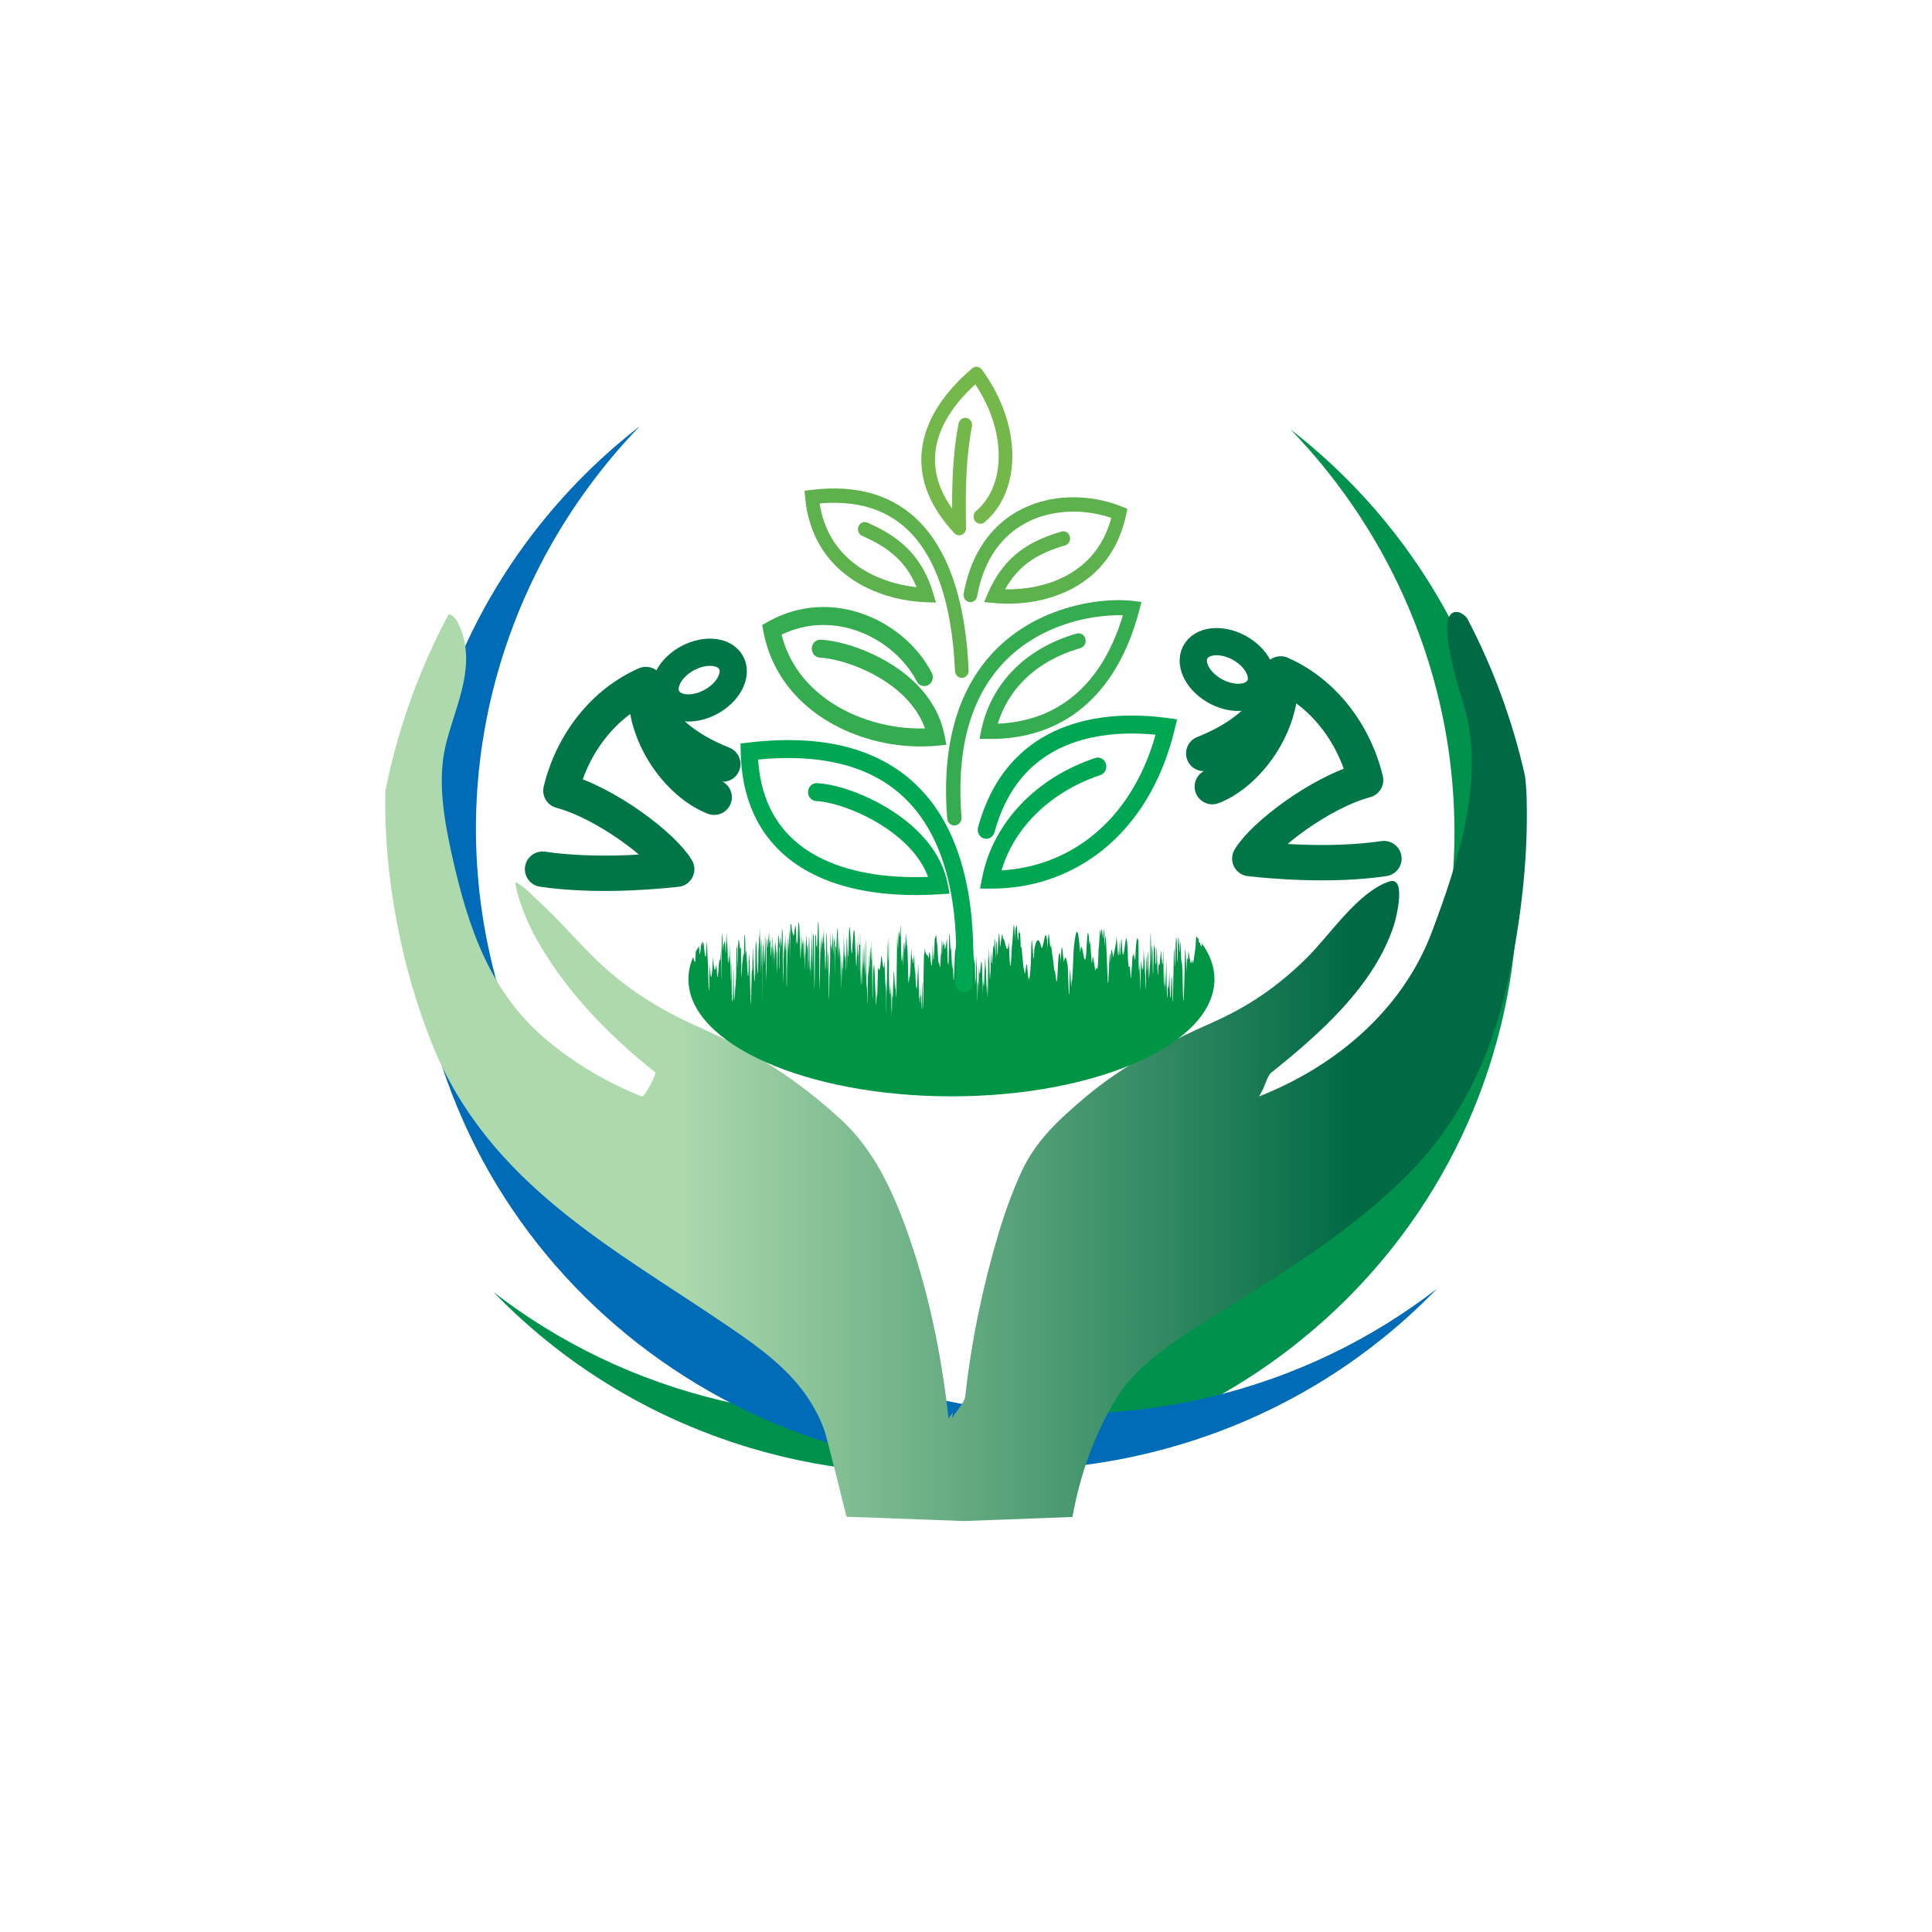 <svg xmlns="http://www.w3.org/2000/svg" xmlns:xlink="http://www.w3.org/1999/xlink" width="1125pt" height="1125pt" viewBox="0 0 1125 1125"><rect x="0" y="0" width="1125" height="1125" fill="#333333" stroke="none"/><defs><clipPath id="clip1"><path d="M 0 0 L 1125 0 L 1125 1125 L 0 1125 Z M 0 0 "></path></clipPath><linearGradient id="linear0" gradientUnits="userSpaceOnUse" x1="14.395" y1="342.242" x2="537.426" y2="342.242" gradientTransform="matrix(0.75,0,0,0.75,384.062,553.829)"><stop offset="0" style="stop-color:rgb(67.843%,85.098%,67.843%);stop-opacity:1;"></stop><stop offset="1" style="stop-color:rgb(0%,41.569%,26.667%);stop-opacity:1;"></stop></linearGradient></defs><g id="surface0"><g clip-path="url(#clip1)" clip-rule="nonzero"><path style=" stroke:none;fill-rule:evenodd;fill:rgb(100%,100%,100%);fill-opacity:1;" d="M 0 0 L 1125 0 L 1125 1125 L 0 1125 Z M 0 0 "></path><path style=" stroke:none;fill-rule:nonzero;fill:rgb(0%,57.255%,30.196%);fill-opacity:1;" d="M 751.492 250.074 C 829.566 330.902 865.738 447.789 837.262 564.27 C 792.605 746.992 605.879 859.508 420.18 815.574 C 370.109 803.715 325.23 781.688 287.258 752.281 C 331.648 798.242 389.57 832.531 456.871 848.461 C 642.578 892.387 829.328 779.875 873.973 597.172 C 906.578 463.719 854.363 329.746 751.492 250.074 Z M 751.492 250.074 "></path><path style=" stroke:none;fill-rule:nonzero;fill:rgb(0%,42.353%,71.765%);fill-opacity:1;" d="M 703.898 813.652 C 518.188 857.59 331.438 745.074 286.793 562.359 C 258.328 445.867 294.508 328.98 372.578 248.152 C 269.699 327.824 217.484 461.797 250.094 595.254 C 294.734 777.953 481.484 890.477 667.176 846.543 C 734.496 830.609 792.41 796.32 836.805 750.359 C 798.832 779.77 753.961 801.797 703.898 813.652 Z M 703.898 813.652 "></path><path style="fill:none;stroke-width:21.125;stroke-linecap:round;stroke-linejoin:round;stroke:rgb(0%,46.275%,27.843%);stroke-opacity:1;stroke-miterlimit:10;" d="M -152.85 11.031 C -145.501 3.141 -129.288 4.031 -116.663 13 C -104.032 21.979 -99.751 35.651 -107.1 43.521 C -114.47 51.412 -130.663 50.531 -143.288 41.552 C -155.928 32.578 -160.209 18.922 -152.85 11.031 Z M -152.85 11.031 " transform="matrix(0.75,0,0,0.75,812.169,369.394)"></path><path style="fill:none;stroke-width:27.463;stroke-linecap:round;stroke-linejoin:round;stroke:rgb(0%,46.275%,27.843%);stroke-opacity:1;stroke-miterlimit:10;" d="M -88.621 33.542 C -89.261 43.13 -98.511 72.708 -148.319 92.458 " transform="matrix(0.75,0,0,0.75,812.169,369.394)"></path><path style="fill:none;stroke-width:27.463;stroke-linecap:round;stroke-linejoin:round;stroke:rgb(0%,46.275%,27.843%);stroke-opacity:1;stroke-miterlimit:10;" d="M -8.413 174.089 C -50.449 180.292 -97.032 175.771 -112.548 174.089 C -102.199 156.589 -58.209 122.719 -22.642 113.13 C -31.689 75.87 -56.272 44.948 -88.621 30.708 C -86.038 70.891 -115.142 108.052 -141.663 118.219 " transform="matrix(0.75,0,0,0.75,812.169,369.394)"></path><path style=" stroke:none;fill-rule:nonzero;fill:url(#linear0);" d="M 511.84 883.875 C 528.25 884.48 544.66 885.09 561.078 885.695 C 582.219 884.902 603.34 884.137 624.469 883.348 C 628.883 859.02 637.031 835.695 649.742 814.746 C 663.414 792.188 690.871 776.496 712.059 763.184 C 748.418 740.285 784.785 717.832 816.273 687.426 C 851.906 653.031 870.504 611.039 880.156 561.352 C 886.328 529.574 889.855 496.812 888.945 464.324 C 888.82 460.07 888.496 456.113 888.094 452.203 C 880.742 419.422 869.238 388.387 854.156 359.723 C 852.258 357.719 850.285 356.422 848.281 356.348 C 834.504 355.762 850.172 403.176 852.66 411.684 C 865.074 453.973 848.641 502.973 833.91 542.355 C 816.398 589.141 776.492 621.441 732.926 638.535 C 733.051 638.48 733.172 638.375 733.301 638.273 C 734.094 636.734 734.91 635.203 735.707 633.676 C 737.094 630.188 738.586 625.902 740.273 624.562 C 767.695 602.691 800.941 573.66 811.969 537.711 C 812.988 534.434 819.25 509.707 808.785 513.328 C 790.344 519.695 774.355 544.625 760.605 558.105 C 743.477 574.926 726.551 586.312 705.176 595.77 C 679.121 607.289 653.836 620.414 631.621 639.195 C 616.773 651.766 602.918 664.312 594.535 682.883 C 589.246 694.559 584.852 706.738 581.199 719.078 C 572.156 749.527 565.562 781.23 562.09 812.926 C 561.586 817.551 554.629 823.891 554.363 826.32 C 554.5 825.051 554.688 823.785 554.836 822.516 C 553.434 824.258 552.316 825.711 552.379 826.32 C 548.32 789.098 540.512 751.012 527.883 716.039 C 519.176 691.973 508.309 669.043 489.738 651.93 C 465.398 629.473 438.66 612.254 408.992 599.016 C 383.5 587.66 363.348 575.406 343.164 554.879 C 332.98 544.523 323.273 533.48 312.566 523.762 C 309.961 521.383 304.695 515.551 300.016 513.676 C 300.414 516.555 301.035 519.375 301.879 522.18 C 304.832 531.766 308.906 540.98 313.945 549.57 C 331.367 579.367 355.301 603.48 381.551 624.426 C 382.508 625.191 375.184 639.035 373.891 638.535 C 354.16 630.773 334.676 619.336 318.191 605.488 C 285.57 578.07 272.59 540.434 263.199 498.141 C 258.707 477.883 254.598 455.168 259.406 434.453 C 264.316 413.293 276.461 391.027 269.133 368.625 C 266.703 361.207 263.996 358.086 261.242 357.668 C 244.336 389.285 231.754 423.863 224.402 460.527 C 223.211 510.531 234.105 564.391 251.508 607.688 C 284.418 689.625 357.586 726.996 424.375 772.535 C 447.707 788.465 469.121 804.105 479.719 831.996 C 481.953 837.891 492.754 883.16 492.977 883.191 C 499.27 883.402 505.531 883.633 511.84 883.875 Z M 511.84 883.875 "></path><path style=" stroke:none;fill-rule:nonzero;fill:rgb(0%,58.039%,27.059%);fill-opacity:1;" d="M 469.402 543.738 C 469.41 543.852 469.418 543.941 469.426 544.047 C 469.426 543.828 469.418 543.715 469.402 543.738 Z M 460.148 544.391 C 460.148 543.492 460.156 542.562 460.156 541.562 C 460.102 544.723 460.109 545.164 460.148 544.391 Z M 449.707 547.535 C 449.707 547.188 449.707 546.859 449.715 546.543 C 449.633 549.934 449.656 548.867 449.707 547.535 Z M 450.227 555.168 C 450.234 544.023 450.188 552.461 450.227 555.168 L 450.227 555.168 M 469.988 551.336 C 470.055 551.785 470.02 550.902 469.988 551.336 L 469.988 551.336 M 701.348 551.539 C 701.297 552.035 701.242 552.062 701.184 551.289 C 700.77 550.652 700.328 550.016 699.871 549.379 C 699.855 549.699 699.84 550.098 699.824 550.586 C 699.242 552.977 698.641 546.574 698.023 549.125 C 697.988 548.297 697.949 547.535 697.922 546.828 C 697.469 546.281 697.004 545.734 696.523 545.195 C 696.391 547.047 696.254 549.355 696.121 552.047 C 695.469 554.996 694.801 564.887 694.109 558.707 C 693.43 564.117 692.723 557.832 692.004 553.465 C 691.648 567.176 691.281 548.352 690.914 566.148 C 690.547 559.969 690.18 540.086 689.797 565.164 C 689.422 579.883 689.047 593.344 688.664 570.789 C 688.273 551.801 687.895 569.066 687.504 548.785 C 687.242 545.562 686.977 561.598 686.715 550.391 C 686.445 549.609 686.184 539.582 685.914 551.035 C 685.441 578.195 685.238 536.957 685.109 548.254 C 684.832 542.117 684.562 547.684 684.285 562.562 C 684.016 563.77 683.738 540.973 683.461 559.457 C 683.184 569.285 682.906 596.652 682.621 576.32 C 682.344 564.559 682.059 565.527 681.773 581.574 C 681.496 579.484 681.203 583.016 680.918 565.578 C 680.633 574.578 680.34 576.559 680.047 574.375 C 679.762 583.145 679.469 587.75 679.18 558.242 C 678.977 564.324 678.781 575.262 678.586 573.797 C 678.391 586.465 678.188 549.559 677.992 571.496 C 677.789 574.93 677.594 579.16 677.395 552.047 C 676.941 570.223 676.492 557.305 676.035 553.352 C 675.578 558.125 675.121 565.625 674.656 560.312 C 674.422 572.492 674.191 566.867 673.957 563.742 C 673.727 554.945 673.492 543.371 673.254 560.613 C 673.02 558.551 672.781 569.199 672.547 550.309 C 672.309 557.441 672.066 542.523 671.836 555.371 C 671.594 558.836 671.355 580.984 671.117 554.27 C 670.875 548.051 670.637 548.973 670.395 562.27 C 670.148 539.531 669.906 534.492 669.668 561.82 C 669.422 560.883 669.18 574.48 668.934 567.844 C 668.691 561.648 668.445 548.375 668.199 556.805 C 667.949 580.07 667.703 548.637 667.457 558.617 C 667.207 593.395 666.961 565.164 666.711 566.059 C 666.457 554.973 666.211 561.887 665.961 552.047 C 665.707 569.148 665.453 564.52 665.207 563.254 C 664.949 567.949 664.695 555.965 664.441 560.547 C 664.273 558.094 664.102 589.398 663.938 570.926 C 663.766 568.039 663.594 566.672 663.422 560.477 C 663.254 563.664 663.082 573.844 662.91 548.492 C 662.398 544.832 661.883 545.664 661.359 552.324 C 660.84 568.324 660.324 548.93 659.789 557.254 C 659.266 551.246 658.742 578.457 658.207 566.5 C 657.676 556.668 657.145 571.652 656.602 552.371 C 656.07 543.004 655.531 546.609 654.992 550.715 C 654.449 554.816 653.902 559.422 653.355 552.047 C 652.809 533.09 652.254 572.809 651.707 547.496 C 651.148 569.508 650.594 543.543 650.039 546.094 C 650.242 549.414 648.457 554.848 648.352 557.477 C 647.789 557.289 647.227 545.801 646.656 560.562 C 646.086 540.859 645.523 582.617 644.949 570.102 C 644.379 554.988 643.801 534.508 643.223 551.777 C 642.84 527.262 642.457 553.398 642.066 544.617 C 641.68 539.973 641.297 540.297 640.906 545.035 C 640.516 533.305 640.125 553.164 639.734 552.047 C 639.148 572.539 638.559 559.57 637.965 565.242 C 637.371 564.527 636.781 556.293 636.188 557.289 C 635.594 570.789 634.996 540.73 634.395 550.258 C 634.094 545.547 633.797 542.883 633.496 543.234 C 633.195 543.59 632.895 546.965 632.586 554.32 C 631.387 568.984 630.172 542.383 628.941 554.734 C 627.719 537.176 626.492 540.77 625.254 552.047 C 624.84 560.23 624.43 573.859 624.016 570.836 C 623.602 585.844 623.184 546.797 622.77 575.008 C 622.352 590.539 621.938 558.145 621.52 561.559 C 620.895 557.082 620.266 556.348 619.637 559.555 C 619.004 562.098 618.375 540.109 617.746 559.715 C 617.109 553.406 616.477 551.449 615.84 566.238 C 615.203 580.07 614.566 561.777 613.93 565.512 C 613.289 557.605 612.645 557.238 612.008 549.527 C 611.363 559.332 610.719 530.68 610.074 552.047 C 608.781 532.578 607.492 557.402 606.188 550.824 C 604.891 546.035 603.586 546.086 602.273 552.836 C 601.621 573.52 600.961 526.473 600.301 560.082 C 599.648 572.199 598.988 572.824 598.328 565.367 C 597.668 553.332 597.008 573.965 596.34 564.191 C 595.68 565.555 595.02 547.445 594.352 552.047 C 593.977 535.242 593.594 548.629 593.211 540.902 C 593.145 538.145 593.023 559.203 592.074 537.836 C 592.18 540.535 591.098 537.402 590.934 547.512 C 590.355 525.387 589.785 550.352 589.207 550.887 C 588.637 565.824 588.059 567.797 587.492 548.297 C 586.336 559.391 585.188 545.426 584.031 546.738 C 583.457 539.008 582.879 550.812 582.301 551.352 C 582.008 544.75 581.723 539.988 581.43 546.852 C 581.145 546.902 580.852 564.039 580.559 552.047 C 580.273 544.863 579.984 547.52 579.699 558.82 C 579.406 544.055 579.113 543.445 578.828 552.797 C 578.242 542.027 577.664 575.117 577.086 553.66 C 576.938 554.531 576.797 572.516 576.645 565.504 C 576.504 575.156 576.359 567.461 576.211 566.637 C 576.066 553.969 575.926 547.316 575.773 556.902 C 575.633 565.633 575.484 545.613 575.34 566.758 C 575.199 581.664 575.047 583.277 574.906 577.098 C 574.754 560.762 574.613 592.496 574.469 568.699 C 574.32 582.977 574.18 568.742 574.035 557.965 C 573.887 574.09 573.742 555.875 573.594 557.875 C 573.449 567.035 573.301 561.688 573.156 569.852 C 573.016 575.777 572.867 575.32 572.723 569.035 C 572.574 577.488 572.43 575.402 572.289 568.172 C 572.137 592.93 571.996 565.34 571.844 563.5 C 571.27 551.172 570.684 575.297 570.098 563.914 C 569.949 557.223 569.805 588.715 569.664 573.297 C 569.512 571.07 569.371 570.699 569.219 573.949 C 569.078 591.566 568.93 580.82 568.785 562.742 C 568.637 566.23 568.492 546.477 568.344 563.801 C 568.199 572.898 568.051 569.082 567.906 573.395 C 567.758 577.449 567.617 543.754 567.473 561.68 C 567.172 556.895 566.879 560.77 566.594 552.047 C 566.398 548.898 566.207 541.438 566.012 546.59 C 565.816 540.027 565.621 539.57 565.426 547.562 C 565.23 540.242 565.035 534.812 564.84 545.254 C 564.645 544.055 564.449 546.957 564.254 553.039 C 563.867 552.746 563.469 562.66 563.078 550.773 C 562.883 550.855 562.695 539.098 562.492 550.758 C 562.297 547.504 562.102 565.227 561.906 553.277 C 561.711 559.609 561.52 548.207 561.324 561.395 C 561.129 554.523 560.934 560.672 560.738 560.629 C 560.348 547.562 559.957 545.824 559.566 551.777 C 559.371 537.047 559.18 555.918 558.984 551.574 C 558.789 553.914 558.594 558.762 558.398 550.438 C 558.008 536.711 557.609 529.992 557.219 542.938 C 556.832 554.41 556.441 550.586 556.051 555.312 C 555.66 565.633 555.27 583.031 554.879 557.277 C 554.492 574.16 554.094 554.719 553.703 550.52 C 553.312 562.812 552.922 527.082 552.531 552.625 C 552.336 566.359 552.145 560.988 551.949 560.117 C 551.754 565.953 551.559 546.332 551.363 546.812 C 550.102 555.777 550.004 552.242 550.082 549.965 C 549.832 549.91 549.277 552.102 549.512 547.129 C 549.344 549.41 549.18 548.223 549.016 552.004 C 548.82 540.852 548.625 561.035 548.43 554.367 C 548.234 533.383 548.039 565.758 547.844 554.523 C 547.457 570.707 547.066 559.113 546.668 560.344 C 546.277 563.719 545.887 547.375 545.496 548.758 C 545.109 540.16 544.719 547.879 544.328 546.102 C 543.938 556.164 543.547 567.242 543.156 549.363 C 542.379 581.238 541.598 542.23 540.816 558.25 C 540.039 554.539 539.258 557.945 538.484 552.039 C 538.262 558.625 538.043 550.098 537.824 565.57 C 537.609 594.836 537.391 591.992 537.172 572.164 C 536.949 568.098 536.73 592.922 536.512 586.812 C 536.297 574.609 536.078 584.859 535.859 574.188 C 535.637 593.785 535.418 577.445 535.199 581.199 C 534.984 579.5 534.766 552.754 534.547 564.027 C 534.219 568.375 533.895 581.082 533.566 573.582 C 533.234 581.426 532.914 554.57 532.582 566.027 C 532.262 545.117 531.93 565.457 531.602 560.457 C 531.277 557.109 530.949 560 530.625 552.047 C 530.297 562.039 529.973 569.621 529.645 568.699 C 529.32 567.73 528.992 582.102 528.668 559.82 C 528.504 555.746 528.336 549.281 528.18 550.367 C 528.016 553.211 527.852 539.762 527.684 544.219 C 527.023 560.164 527.078 549.527 527.199 544.57 C 527.031 545.473 526.875 552.363 526.711 554.598 C 526.547 541.445 526.387 554.988 526.223 548.547 C 526.066 563.465 525.898 567.223 525.734 553.66 C 525.414 556.242 525.082 565.48 524.762 554.434 C 524.543 538.52 524.324 534.859 524.117 543.598 C 523.898 550.961 523.68 535.871 523.461 545.613 C 523.359 535.871 523.246 556 523.141 551.547 C 523.027 535.668 522.922 543.273 522.816 552.047 C 522.707 551.945 522.602 545.613 522.496 545.215 C 522.383 543.215 522.277 554.957 522.164 564.672 C 522.059 582.332 521.957 583.652 521.844 577 C 521.738 572.074 521.633 591.633 521.52 570.207 C 521.094 589.383 520.656 551.793 520.23 571.023 C 520.117 581.809 520.012 582.32 519.906 579.699 C 519.797 559.871 519.691 582.453 519.586 581.477 C 519.473 573.387 519.367 594.941 519.262 586.766 C 519.148 602.801 519.047 575.719 518.941 577.422 C 518.828 583.074 518.723 567.184 518.617 582.984 C 518.504 574.285 518.398 570.648 518.297 574.277 C 518.078 583.047 517.859 578.117 517.648 569.727 C 517.598 548.711 517.547 540.078 517.484 550.953 C 517.434 552.281 517.379 537.281 517.328 552.52 C 517.223 562.332 517.109 555.297 517.004 562.062 C 516.953 561.934 516.898 539.562 516.848 551.508 C 516.789 545.492 516.734 548.199 516.684 556.824 C 516.629 555.902 516.578 580.727 516.523 570.438 C 516.465 585.664 516.414 580.578 516.359 564.941 C 516.293 572.957 516.219 581.672 516.148 575.547 C 516.074 569.859 516.008 574.723 515.934 579.117 C 515.867 591.672 515.789 600.445 515.723 573.965 C 515.648 575.402 515.582 556.707 515.504 575.996 C 515.438 564.566 515.363 583.039 515.297 566.695 C 515.219 566.988 515.152 565.008 515.078 559.242 C 514.441 569.785 513.797 557.32 513.156 556.406 C 512.52 566.59 511.883 565.699 511.246 563.188 C 511.027 571.555 510.816 585.707 510.609 578.41 C 510.391 578.57 510.18 590.914 509.969 582.223 C 509.762 579.137 509.543 571.832 509.332 567.445 C 509.176 563.867 509.02 559.105 508.852 563.852 C 508.695 569.457 508.539 555.289 508.379 563.84 C 508.297 570.688 508.223 573.82 508.141 581.922 C 508.066 582.184 507.984 580.766 507.898 568.348 C 507.824 562.113 507.742 554.637 507.668 556.211 C 507.586 538.332 507.512 554.262 507.43 552.039 C 507.27 567.551 507.113 553.25 506.957 554.652 C 506.797 551.246 506.641 546.02 506.484 566.582 C 506.324 562 506.168 547.52 506.004 562.914 C 505.844 559.66 505.688 572.066 505.531 566.945 C 505.371 558.754 505.215 591.59 505.059 583.324 C 504.984 578.336 504.898 575.223 504.824 574.062 C 504.742 572.898 504.668 573.688 504.586 576.477 C 504.531 568.039 504.48 567.223 504.43 566.777 C 504.375 567.672 504.324 569.547 504.27 562.961 C 504.219 546.062 504.164 545.758 504.113 548.695 C 504.059 545.57 504.008 553.164 503.957 552.363 C 503.902 568.91 503.852 569.93 503.797 562 C 503.746 569.848 503.691 547.953 503.641 567.402 C 503.586 569.906 503.543 569.801 503.492 561.086 C 503.438 570.715 503.387 557.508 503.332 553.082 C 503.281 542.238 503.227 553 503.176 554.207 C 503.121 562.504 503.07 548.891 503.02 548.285 C 502.965 559.188 502.914 561.453 502.859 558.461 C 502.809 563.98 502.754 558.723 502.703 564.047 C 502.621 558.102 502.547 550.734 502.469 551.945 C 502.387 570.867 502.312 563.117 502.23 561.582 C 502.156 548.434 502.074 574.84 501.996 571.766 C 501.914 575.254 501.84 575.02 501.766 559.227 C 501.684 560.492 501.609 568.277 501.523 567.422 C 501.449 576.73 501.367 575.27 501.293 564.59 C 501.211 575.449 501.137 576.273 501.059 567.598 C 500.977 541.25 500.902 537.34 500.82 550.367 C 500.805 549.109 500.137 552.641 500.355 545.727 C 500.273 537.117 500.199 558.941 500.121 554.492 C 500.039 563.109 499.965 574.145 499.883 554.516 C 499.734 544.512 499.574 569.051 499.418 548.074 C 499.262 546.602 499.109 562.465 498.953 555.07 C 498.637 572.949 498.332 554.5 498.023 552.133 C 497.398 531.379 496.777 545.859 496.164 554.289 C 495.539 561.223 494.926 528.527 494.309 543.812 C 494.234 550.91 494.152 555.805 494.078 553.645 C 494.004 550.348 493.93 560.5 493.844 556.82 C 493.77 555.324 493.695 559.633 493.621 550.977 C 493.539 553.984 493.461 582.926 493.387 543.152 C 493.312 546.422 493.23 559.293 493.156 552.199 C 493.082 546.438 493.004 543.125 492.922 547.348 C 492.863 539.352 492.742 583.637 492.465 556.57 C 492.316 558.348 492.156 552.184 492.008 558.957 C 491.859 556.633 491.707 558.039 491.566 548.945 C 491.574 550.902 491.551 553.18 491.316 543.34 C 491.348 546.227 491.25 573.977 491.094 551.008 C 491.02 560.938 490.934 560.008 490.859 565.789 C 490.785 560.598 490.711 566.922 490.637 561.492 C 490.559 570.047 490.477 577.535 490.402 557.172 C 490.328 557.148 490.254 555.91 490.18 564.695 C 490.02 546.984 489.871 590.988 489.719 569.613 C 489.645 559.211 489.57 551.223 489.496 556.691 C 489.414 547.797 489.336 580.121 489.262 563.367 C 489.113 545.395 488.961 551.359 488.805 556.34 C 488.73 567.641 488.656 539.074 488.582 548.082 C 488.504 557.262 488.43 557.508 488.355 544.824 C 488.207 562.445 488.055 562.145 487.898 543.137 C 487.785 535.062 487.102 546.355 486.992 553.633 C 486.84 550.301 486.691 550.684 486.539 551.547 C 486.465 532.465 486.391 574.074 486.316 553.227 C 486.242 556.609 486.164 587.238 486.09 547.242 C 485.941 548.297 485.789 548.973 485.641 545.539 C 485.492 543.707 485.34 557.207 485.191 555.477 C 485.039 546.977 484.891 538.48 484.742 546.395 C 484.273 561.297 484.246 549.508 484.273 544.781 C 484.133 558.484 483.984 548.32 483.84 550.203 C 483.691 555.82 483.539 525.508 483.391 558.957 C 483.246 566.965 483.098 564.992 482.949 569.426 C 482.797 586.555 482.648 587.477 482.496 567.754 C 482.348 543.566 482.207 558.41 482.055 556.367 C 481.906 561.16 481.754 577.91 481.605 548.758 C 481.461 540.039 481.312 542.621 481.164 546.332 C 481.012 563.688 480.871 571.465 480.719 556.422 C 480.57 549.324 480.422 582.453 480.277 552.133 C 480.129 557.262 479.977 548.711 479.836 548.484 C 479.684 529.008 479.535 555.777 479.395 542.734 C 479.242 551 479.094 550.277 478.949 548.352 C 478.801 537.957 478.648 561.191 478.508 547.684 C 478.359 534.73 478.215 562.895 478.066 552.039 C 478.027 541.805 477.832 547.992 477.766 550.645 C 477.668 556.438 477.578 560.883 477.48 563.508 C 477.383 585.422 477.285 575.41 477.188 567.789 C 477.09 583.062 476.992 546.281 476.895 548.57 C 476.504 522.379 476.117 545.734 475.734 553.09 C 475.539 547.023 475.344 556.34 475.148 544.203 C 474.961 547.602 474.766 537.055 474.57 554.215 C 474.375 578.637 474.188 586.473 473.992 553.195 C 473.797 535.27 473.609 548.555 473.414 544.219 C 473.316 546.941 473.219 561.77 473.129 560.891 C 473.031 579.215 472.934 530.23 472.836 551.875 C 472.746 541.66 472.648 535.234 472.555 553.391 C 472.457 572.32 472.359 541.211 472.27 555.648 C 472.172 558.242 472.074 578.133 471.977 563.051 C 471.887 553.586 471.789 569.41 471.691 564.484 C 471.602 561.199 471.504 572.117 471.406 553.18 C 471.422 554.742 471.172 537.191 471.121 550.922 C 471.023 549.414 470.934 534.715 470.836 560.254 C 470.738 553.984 470.648 573.805 470.551 560.195 C 470.453 542.793 470.363 560.383 470.266 548.852 C 470.168 556.922 470.078 545.148 469.98 554.852 C 469.965 552.512 469.98 551.621 469.996 551.328 C 469.934 550.895 469.777 549.234 469.434 544.039 C 469.449 546.68 468.699 564.77 468.848 550.637 C 468.719 559.316 468.602 571.145 468.473 560.074 C 468.344 540.199 468.219 549.227 468.098 557.652 C 467.969 559.805 467.844 550.375 467.723 546.715 C 467.73 546.723 467.332 551.785 467.348 549.176 C 467.219 552.078 467.094 539.508 466.973 549.957 C 466.844 558.34 466.727 548.199 466.598 542.574 C 466.352 560.344 466.102 562.887 465.855 549.68 C 465.359 532.098 464.867 532.84 464.371 550.895 C 464.121 542.555 463.875 556.121 463.637 544.422 C 463.555 538.535 462.938 538.145 462.898 540.387 C 462.406 544.27 461.918 548.066 461.438 540.82 C 461.773 548.582 460.719 537.625 460.711 537.973 C 460.711 538.473 460.328 538.609 460.344 537.25 C 460.352 538.203 460.215 543.055 460.156 544.375 C 460.102 563.066 460.043 561.133 459.984 551.082 C 459.805 538.855 459.621 539.484 459.441 549.348 C 459.391 544.555 458.707 560.523 458.902 554.238 C 458.723 539.555 458.543 546.379 458.363 562.449 C 458.309 558.785 458.242 564.207 458.191 573.656 C 458.129 578.156 458.07 568.203 458.012 574.805 C 457.949 564.875 457.891 545.66 457.832 548.574 C 457.648 558.297 457.469 553 457.289 544.07 C 457.117 550.07 456.938 549.492 456.758 552.672 C 456.668 561.934 456.586 540.844 456.496 557.457 C 456.406 563.473 456.316 535.824 456.227 560.742 C 456.203 572.223 456.172 562.031 456.145 568.938 C 456.113 580.098 456.082 561.312 456.055 568.691 C 455.992 559.684 455.934 588.395 455.871 559.535 C 455.844 557.832 455.82 567.762 455.781 551.852 C 455.762 537.926 455.73 544.449 455.699 543.875 C 455.672 541.473 455.258 536.777 455.168 549.191 C 454.996 557.336 454.816 536.148 454.645 552.656 C 454.469 539.996 454.289 546.258 454.117 555.422 C 454.102 553.055 453.996 544.129 453.922 550.734 C 454.043 552.688 454.074 554.117 453.898 553.16 C 453.879 555.543 453.863 558.965 453.855 563.727 C 453.766 561.59 453.684 572.996 453.594 550.824 C 453.734 552.047 453.832 552.785 453.898 553.16 C 453.906 552.191 453.914 551.387 453.922 550.734 C 453.691 546.957 453.121 541.242 453.074 547.301 C 452.984 558.453 452.895 560.852 452.812 550.57 C 452.723 544.723 452.641 576.965 452.551 560.09 C 452.469 566.441 452.379 569.434 452.297 562.332 C 452.207 561.805 452.121 545.074 452.031 555.402 C 451.859 555.355 451.688 543.035 451.516 552.039 C 451.5 541.902 451.379 551.793 451.387 550.34 C 451.344 557.574 451.305 550.188 451.262 557.492 C 451.215 562.93 451.172 545.508 451.133 562.535 C 451.109 554.852 451.02 542.457 450.996 555.227 C 450.914 557.312 450.832 541.039 450.742 552.609 C 450.66 562.309 450.57 553.562 450.488 562.945 C 450.441 551.172 450.406 549.332 450.359 551.637 C 450.285 556.445 450.246 556.527 450.234 555.16 C 450.234 555.754 450.234 556.406 450.234 557.117 C 450.188 543.738 450.145 550.969 450.105 556.098 C 450.059 548.262 450.016 557.867 449.977 553.324 C 449.949 542.945 449.789 545.531 449.715 547.52 C 449.672 555.027 449.633 567.805 449.594 554.848 C 449.551 556.668 449.504 532.457 449.469 555.266 C 449.297 548.672 449.121 549.957 448.957 555.949 C 448.875 558.227 448.785 556.594 448.703 555.223 C 448.664 536.41 448.621 546.176 448.574 555.52 C 448.539 544.91 448.492 557.906 448.449 546.902 C 448.281 547.637 448.109 549.125 447.945 549.078 C 447.781 531.941 447.609 555.582 447.441 543.609 C 447.105 564.438 446.773 537.535 446.445 550.195 C 446.387 568.227 446.332 577.93 446.273 568.301 C 446.219 573.797 446.168 557.344 446.109 568.473 C 446.055 557.098 446.004 565.172 445.941 553.473 C 445.859 536.395 445.777 549.844 445.695 554.375 C 445.613 544.008 445.531 546.477 445.449 545.832 C 445.41 533.164 445.555 572.066 445.199 556.352 C 445.117 547.848 445.035 570.086 444.953 558.68 C 444.871 570.184 444.797 549.109 444.711 550.699 C 444.629 537.828 444.547 566.59 444.465 554.465 C 444.383 545.328 444.301 554.262 444.219 547.848 C 444.137 557.785 444.055 550.172 443.969 564.641 C 443.934 545.547 443.895 564.055 443.852 566.758 C 443.812 596.77 443.77 582.137 443.73 550.039 C 443.684 555.289 443.648 539.711 443.609 550.57 C 443.586 539.68 443.492 559.195 443.484 561.918 C 443.398 570.168 443.324 538.316 443.242 548.695 C 443.16 559.375 443.078 536.57 443.004 553.848 C 442.922 581.898 442.836 557.352 442.754 552.934 C 442.711 541.18 442.559 531.973 442.508 554.68 C 442.457 533.801 442.395 550.922 442.344 545.875 C 442.32 530.59 442.184 551.074 442.184 550.742 C 442.074 543.641 441.969 541.391 441.863 552.379 C 441.809 557.23 441.758 547.887 441.707 549.543 C 441.645 546.828 441.594 562.637 441.539 561.004 C 441.227 570.633 440.902 569.336 440.586 550.391 C 440.43 545.238 440.273 549.258 440.109 551.434 C 439.949 538.93 439.793 576.395 439.637 566.938 C 439.32 578.84 439.012 564.16 438.699 558.883 C 438.539 560.246 438.383 542.664 438.234 556.535 C 438.074 570.887 437.918 562.676 437.77 565.398 C 437.609 573.02 437.461 574.57 437.305 585.41 C 437.152 583.262 436.996 581.98 436.844 575.41 C 436.688 573.039 436.539 552.242 436.379 559.797 C 436.23 554.109 436.082 553.137 435.922 565.262 C 435.316 579.191 434.715 543.215 434.117 556.602 C 433.973 545.188 433.418 534.695 433.23 557.117 C 432.93 552.332 432.637 557.449 432.344 561.348 C 432.195 554.949 432.055 567.926 431.902 565.945 C 431.762 569.891 431.609 573.797 431.469 552.867 C 431.176 548.574 430.891 557.832 430.605 546.73 C 430.457 546.633 430.312 552.859 430.172 548.32 C 430.027 545.027 429.887 548.695 429.742 552.176 C 429.602 568.871 429.457 565.57 429.324 550.457 C 429.18 549.512 429.039 553.348 428.895 552.047 C 428.754 561.363 428.617 574.488 428.477 569.703 C 428.332 586.195 428.199 567.242 428.055 574.953 C 427.922 585.117 427.777 584.957 427.645 575.758 C 427.5 585.477 427.367 584.645 427.223 566.562 C 427.086 558.027 426.953 568.984 426.809 578.703 C 426.676 584.164 426.539 584.832 426.406 581.109 C 426.27 584.508 426.129 584.082 425.992 568.715 C 425.859 544.227 425.723 573.609 425.586 571.562 C 425.453 561.5 425.316 560.883 425.191 558.039 C 425.055 572.68 424.922 532.152 424.785 557.402 C 424.516 553.098 424.254 566.859 423.992 557.574 C 423.863 533.383 423.727 577.406 423.602 552.82 C 423.465 545.777 423.336 552.949 423.203 546.551 C 422.949 534.949 422.684 561.227 422.43 554.027 C 422.176 546.902 421.922 547.324 421.664 549.312 C 421.41 549.723 421.156 549.746 420.906 554.02 C 420.781 547.055 420.652 543.641 420.531 543.551 C 420.406 543.461 420.285 546.695 420.156 553.023 C 420.039 585.715 419.91 564.91 419.789 553.375 C 419.664 572.859 419.543 542 419.422 559.105 C 419.055 558.402 418.688 558.445 418.328 565.48 C 417.977 569.5 417.617 571.84 417.262 561.754 C 416.566 564.43 415.875 568.555 415.199 557.109 C 414.523 571.984 413.871 571.93 413.227 561.414 C 412.906 587.652 412.59 575.883 412.273 561.168 C 411.969 561.453 411.652 539.84 411.352 552.047 C 410.535 567.902 409.754 540.242 408.996 550.879 C 408.898 549.484 408.805 548.809 408.707 548.629 C 408.629 548.727 408.562 548.824 408.488 548.922 C 407.992 551.035 407.512 561.602 407.039 550.992 C 406.359 552.027 405.734 553.07 405.164 554.117 C 405.055 555.387 404.941 557.27 404.828 560.117 C 404.422 560.352 404.02 559.047 403.637 557.254 C 401.82 561.453 400.859 565.781 400.859 570.215 C 400.859 607.871 469.434 638.395 554.02 638.395 C 638.594 638.395 707.168 607.871 707.168 570.215 C 707.168 563.742 705.145 557.477 701.348 551.539 Z M 477.727 551.66 C 477.727 551.574 477.742 551.188 477.758 550.652 C 477.758 550.43 477.766 550.227 477.766 550 C 477.742 551.082 477.727 551.57 477.727 551.66 Z M 550.184 550.539 C 550.246 547.586 550.125 548.531 550.074 549.965 C 550.133 549.977 550.18 550.121 550.184 550.539 Z M 549.504 547.137 C 549.531 546.695 549.562 546.145 549.594 545.387 C 549.555 546.055 549.523 546.625 549.504 547.137 Z M 491.543 548.117 C 491.551 548.402 491.551 548.68 491.559 548.949 C 491.551 547.863 491.535 546.883 491.543 548.117 Z M 484.27 544.797 C 484.27 544.352 484.273 543.895 484.281 543.41 C 484.273 543.715 484.27 544.195 484.27 544.797 Z M 484.27 544.797 "></path><path style=" stroke:none;fill-rule:nonzero;fill:rgb(0%,65.49%,32.157%);fill-opacity:1;" d="M 556.34 572.43 C 557.777 547.988 556.129 523.93 549.68 503.438 L 549.68 503.438 C 543.191 482.941 532.121 466.102 514.398 455.078 L 514.398 455.078 C 502.555 447.734 487.609 442.938 468.723 441.707 L 468.723 441.707 C 460.398 441.172 451.316 441.332 441.438 442.285 L 441.438 442.285 C 442.113 452.789 444.363 461.754 447.867 469.434 L 447.867 469.434 C 451.895 478.238 457.578 485.387 464.672 491.184 L 464.672 491.184 C 478.832 502.793 498.918 508.938 521.742 510.391 L 521.742 510.391 C 527.801 510.781 534.039 510.84 540.41 510.617 L 540.41 510.617 C 539.215 507.359 537.598 504.234 535.617 501.25 L 535.617 501.25 C 532.457 496.484 528.379 492.066 523.75 488.117 L 523.75 488.117 C 514.504 480.211 503.074 474.18 492.984 470.551 L 492.984 470.551 C 486.281 468.121 480.117 466.754 475.863 466.492 L 475.863 466.492 C 475.66 466.484 475.48 466.465 475.324 466.465 L 475.324 466.465 C 472.578 466.359 470.441 463.938 470.539 461.055 L 470.539 461.055 C 470.637 458.16 472.945 455.926 475.684 456.016 L 475.684 456.016 C 475.961 456.039 476.23 456.055 476.477 456.066 L 476.477 456.066 C 480.648 456.332 485.5 457.297 490.789 458.875 L 490.789 458.875 C 496.082 460.457 501.797 462.668 507.574 465.48 L 507.574 465.48 C 519.117 471.129 530.906 479.168 539.664 489.75 L 539.664 489.75 C 545.492 496.809 549.977 505.074 551.809 514.473 L 551.809 514.473 L 552.949 520.352 L 547.25 520.719 C 538.359 521.305 529.609 521.363 521.133 520.816 L 521.133 520.816 C 503.051 519.645 486.184 515.746 471.902 508.223 L 471.902 508.223 C 457.637 500.707 445.961 489.43 438.91 473.949 L 438.91 473.949 C 434.199 463.645 431.547 451.562 431.297 437.691 L 431.297 437.691 L 431.215 432.93 L 435.707 432.406 C 447.895 430.957 459.086 430.621 469.332 431.273 L 469.332 431.273 C 489.477 432.57 506.066 437.77 519.445 446.078 L 519.445 446.078 C 532.832 454.375 542.93 465.758 550.188 479.012 L 550.188 479.012 C 564.723 505.566 568.211 539.305 566.262 573.066 L 566.262 573.066 C 566.098 575.941 563.734 578.137 560.996 577.965 L 560.996 577.965 C 558.25 577.777 556.172 575.305 556.34 572.43 Z M 556.34 572.43 L 556.34 572.43 Z M 556.34 572.43 "></path><path style=" stroke:none;fill-rule:nonzero;fill:rgb(21.176%,67.451%,31.373%);fill-opacity:1;" d="M 476.141 416.145 C 460.609 405.137 448.496 388.859 444.527 367.742 L 444.527 367.742 L 443.809 363.961 L 447.039 362.129 C 459.02 355.328 471.68 352.816 483.73 353.598 L 483.73 353.598 C 496.375 354.414 508.367 358.801 518.555 365.527 L 518.555 365.527 C 528.738 372.262 537.152 381.348 542.582 391.793 L 542.582 391.793 C 543.895 394.32 543.012 397.492 540.602 398.875 L 540.602 398.875 C 538.195 400.254 535.172 399.332 533.859 396.797 L 533.859 396.797 C 529.367 388.125 522.133 380.227 513.266 374.379 L 513.266 374.379 C 504.41 368.527 493.969 364.727 483.125 364.027 L 483.125 364.027 C 473.891 363.438 464.383 365.055 455.117 369.562 L 455.117 369.562 C 459.191 385.77 468.887 398.348 481.707 407.484 L 481.707 407.484 C 495.508 417.316 512.914 422.918 529.895 424.012 L 529.895 424.012 C 532.82 424.199 535.727 424.254 538.609 424.172 L 538.609 424.172 C 535.535 415.457 529.781 408.137 522.648 402.09 L 522.648 402.09 C 513.977 394.754 503.328 389.504 493.938 386.41 L 493.938 386.41 C 487.691 384.34 481.977 383.223 477.977 382.957 L 477.977 382.957 C 477.789 382.941 477.617 382.941 477.477 382.93 L 477.477 382.93 C 474.73 382.816 472.594 380.387 472.707 377.504 L 472.707 377.504 C 472.812 374.617 475.129 372.375 477.875 372.488 L 477.875 372.488 C 478.121 372.504 478.359 372.52 478.586 372.535 L 478.586 372.535 C 486.199 373.043 496.699 375.66 507.598 380.641 L 507.598 380.641 C 518.473 385.645 529.684 392.977 538.105 403.289 L 538.105 403.289 C 543.715 410.145 548.066 418.402 549.957 427.965 L 549.957 427.965 L 551.09 433.719 L 545.523 434.234 C 540.199 434.723 534.762 434.789 529.277 434.438 L 529.277 434.438 C 510.68 433.223 491.688 427.188 476.141 416.145 Z M 476.141 416.145 L 476.141 416.145 Z M 476.141 416.145 "></path><path style=" stroke:none;fill-rule:nonzero;fill:rgb(0%,65.49%,32.157%);fill-opacity:1;" d="M 571.887 511.172 C 575.059 494.852 583.121 480.164 594.582 468.203 L 594.582 468.203 C 606.035 456.25 620.867 446.984 637.742 441.383 L 637.742 441.383 C 640.359 440.504 643.16 442.035 643.984 444.781 L 643.984 444.781 C 644.809 447.539 643.355 450.473 640.742 451.336 L 640.742 451.336 C 625.262 456.473 611.809 464.934 601.586 475.621 L 601.586 475.621 C 592.93 484.66 586.594 495.25 583.195 506.828 L 583.195 506.828 C 602.32 505.727 620.77 499.012 636.312 486.465 L 636.312 486.465 C 652.406 473.445 665.484 454.141 672.895 427.801 L 672.895 427.801 C 671.336 427.652 669.695 427.508 667.992 427.402 L 667.992 427.402 C 657.223 426.707 643.879 427.082 630.844 430.645 L 630.844 430.645 C 617.785 434.223 605.109 440.875 595.07 452.77 L 595.07 452.77 C 588.371 460.703 582.785 471.023 579.086 484.637 L 579.086 484.637 L 579.094 484.637 C 578.336 487.402 575.582 489.016 572.949 488.227 L 572.949 488.227 C 570.312 487.434 568.781 484.547 569.531 481.77 L 569.531 481.77 C 573.582 466.816 579.902 454.98 587.637 445.824 L 587.637 445.824 C 595.375 436.66 604.48 430.207 613.961 425.785 L 613.961 425.785 C 632.938 416.926 653.297 416.004 668.598 416.973 L 668.598 416.973 C 672.77 417.242 676.57 417.652 679.871 418.109 L 679.871 418.109 L 685.414 418.867 L 684.043 424.566 C 676.527 455.867 661.488 479.316 642.355 494.754 L 642.355 494.754 C 623.238 510.188 600.137 517.613 576.715 517.441 L 576.715 517.441 L 570.672 517.395 L 571.887 511.172 M 571.887 511.172 L 571.887 511.172 Z M 571.887 511.172 "></path><path style=" stroke:none;fill-rule:nonzero;fill:rgb(21.176%,67.451%,31.373%);fill-opacity:1;" d="M 551.555 476.656 C 550.781 467.078 550.684 458.176 551.164 449.902 L 551.164 449.902 C 553.07 416.691 564.625 393.609 579.836 378.293 L 579.836 378.293 C 595.016 362.957 613.594 355.352 629.523 351.895 L 629.523 351.895 C 640.168 349.598 649.652 349.164 656.441 349.598 L 656.441 349.598 C 657.672 349.672 658.824 349.785 659.875 349.922 L 659.875 349.922 L 664.684 350.543 L 663.387 355.449 C 656.801 380.504 645.559 399.473 630.438 412.027 L 630.438 412.027 C 615.34 424.598 596.531 430.566 575.48 430.27 L 575.48 430.27 L 570.348 430.199 L 571.457 424.922 C 574.219 411.871 580.445 400.004 589.824 390.367 L 589.824 390.367 C 599.199 380.723 611.68 373.312 626.891 368.918 L 626.891 368.918 C 629.109 368.289 631.406 369.652 632.02 371.984 L 632.02 371.984 C 632.629 374.332 631.324 376.75 629.105 377.395 L 629.105 377.395 C 615.07 381.441 603.91 388.156 595.66 396.637 L 595.66 396.637 C 588.738 403.77 583.832 412.148 581.008 421.41 L 581.008 421.41 C 598.219 420.668 613.07 415.27 625.27 405.137 L 625.27 405.137 C 637.723 394.777 647.539 379.328 653.883 358.254 L 653.883 358.254 C 644.734 357.961 630.387 359.422 615.828 365.094 L 615.828 365.094 C 600.109 371.223 584.148 382.098 573.176 400.867 L 573.176 400.867 C 565.871 413.402 560.727 429.527 559.496 450.441 L 559.496 450.441 C 559.047 458.25 559.129 466.734 559.879 475.914 L 559.879 475.914 L 559.879 475.914 C 560.074 478.328 558.371 480.457 556.07 480.668 L 556.07 480.668 C 555.867 480.684 555.664 480.684 555.461 480.668 L 555.461 480.668 C 553.422 480.539 551.742 478.859 551.555 476.656 Z M 551.555 476.656 L 551.555 476.656 Z M 551.555 476.656 "></path><path style=" stroke:none;fill-rule:nonzero;fill:rgb(36.863%,69.804%,30.196%);fill-opacity:1;" d="M 556.105 390.734 C 555.207 370.254 552.086 351.602 546.199 336.34 L 546.199 336.34 C 540.289 321.062 531.738 309.234 519.883 301.77 L 519.883 301.77 C 511.961 296.777 502.504 293.688 491.074 292.941 L 491.074 292.941 C 486.754 292.672 482.156 292.727 477.266 293.16 L 477.266 293.16 C 478.457 300.938 480.883 307.492 484.16 313.102 L 484.16 313.102 C 487.992 319.672 493.039 324.938 498.812 329.129 L 498.812 329.129 C 509.254 336.723 522.137 340.66 533.703 341.918 L 533.703 341.918 C 530.711 334.531 526.797 329.078 522.207 324.684 L 522.207 324.684 C 516.484 319.199 509.598 315.367 502.023 312.023 L 502.023 312.023 C 500.008 311.129 499.047 308.688 499.902 306.547 L 499.902 306.547 C 500.75 304.434 503.082 303.43 505.105 304.32 L 505.105 304.32 C 513.062 307.84 520.832 312.074 527.555 318.504 L 527.555 318.504 C 534.281 324.91 539.84 333.52 543.34 345.254 L 543.34 345.254 L 545.035 350.879 L 539.426 350.688 C 538.535 350.648 537.633 350.609 536.711 350.551 L 536.711 350.551 C 526.527 349.891 515.148 347.371 504.551 342.16 L 504.551 342.16 C 493.961 336.953 484.105 328.988 477.379 317.477 L 477.379 317.477 C 472.895 309.816 469.84 300.609 468.844 289.848 L 468.844 289.848 L 468.469 285.773 L 472.332 285.285 C 479.148 284.43 485.555 284.223 491.562 284.602 L 491.562 284.602 C 504.078 285.406 514.879 288.871 523.961 294.602 L 523.961 294.602 C 533.051 300.309 540.371 308.25 546.102 317.777 L 546.102 317.777 C 557.555 336.848 562.789 362.176 564.039 390.352 L 564.039 390.352 L 564.039 390.352 C 564.145 392.648 562.457 394.613 560.262 394.719 L 560.262 394.719 C 560.109 394.727 559.977 394.727 559.824 394.711 L 559.824 394.711 C 557.832 394.59 556.203 392.887 556.105 390.734 Z M 556.105 390.734 L 556.105 390.734 Z M 556.105 390.734 "></path><path style=" stroke:none;fill-rule:nonzero;fill:rgb(36.863%,69.804%,30.196%);fill-opacity:1;" d="M 564.305 350.59 C 562.145 350.152 560.727 347.973 561.133 345.699 L 561.133 345.699 C 564.941 324.465 574.922 309.707 587.621 300.824 L 587.621 300.824 C 600.324 291.922 615.508 288.789 629.898 289.719 L 629.898 289.719 C 638.105 290.242 646.07 292.09 653.277 295.004 L 653.277 295.004 L 656.48 296.312 L 655.73 299.82 C 653.484 310.379 649.383 319.117 644.043 326.152 L 644.043 326.152 C 638.695 333.18 632.148 338.484 625.09 342.359 L 625.09 342.359 C 610.961 350.086 594.875 352.207 581.297 351.348 L 581.297 351.348 C 580.383 351.277 579.484 351.203 578.598 351.121 L 578.598 351.121 L 573.004 350.59 L 575.336 345.227 C 580.188 334.027 586.699 326.207 594.117 320.699 L 594.117 320.699 C 601.543 315.188 609.746 312 618.055 309.527 L 618.055 309.527 C 620.172 308.887 622.359 310.191 622.961 312.406 L 622.961 312.406 C 623.562 314.633 622.332 316.938 620.215 317.574 L 620.215 317.574 C 612.312 319.914 605.027 322.832 598.707 327.535 L 598.707 327.535 C 593.645 331.297 589.129 336.219 585.289 343.148 L 585.289 343.148 C 593.711 343.328 603.004 342.195 611.742 339.195 L 611.742 339.195 C 621.723 335.77 630.973 329.965 637.824 320.941 L 637.824 320.941 C 641.809 315.684 645.027 309.34 647.109 301.574 L 647.109 301.574 C 641.57 299.688 635.555 298.457 629.418 298.059 L 629.418 298.059 C 616.43 297.227 602.965 300.082 592.039 307.77 L 592.039 307.77 C 581.109 315.48 572.48 327.902 568.945 347.258 L 568.945 347.258 L 568.953 347.258 C 568.57 349.359 566.77 350.777 564.805 350.648 L 564.805 350.648 C 564.633 350.641 564.469 350.625 564.305 350.59 Z M 564.305 350.59 L 564.305 350.59 Z M 564.305 350.59 "></path><path style=" stroke:none;fill-rule:nonzero;fill:rgb(45.49%,71.765%,29.02%);fill-opacity:1;" d="M 555.723 310.473 C 548.801 303.082 543.789 295.539 540.609 287.875 L 540.609 287.875 C 537.43 280.207 536.117 272.43 536.57 264.789 L 536.57 264.789 C 537.109 255.609 540.16 246.707 545.223 238.289 L 545.223 238.289 C 550.293 229.883 557.359 221.941 566.082 214.492 L 566.082 214.492 C 566.906 213.789 567.984 213.457 569.035 213.594 L 569.035 213.594 C 570.086 213.715 571.074 214.305 571.723 215.168 L 571.723 215.168 C 584.441 232.434 590.383 251.918 589.375 269.297 L 589.375 269.297 C 588.59 283.082 583.293 295.637 573.395 304.051 L 573.395 304.051 C 571.691 305.504 569.195 305.215 567.805 303.43 L 567.805 303.43 C 566.426 301.637 566.688 299.012 568.398 297.547 L 568.398 297.547 C 576.32 290.797 580.727 280.703 581.441 268.785 L 581.441 268.785 C 582.273 254.91 577.855 238.695 567.91 223.801 L 567.91 223.801 C 561.191 229.938 555.82 236.312 551.938 242.762 L 551.938 242.762 C 547.457 250.223 544.945 257.738 544.512 265.305 L 544.512 265.305 C 544.145 271.605 545.195 277.973 547.91 284.535 L 547.91 284.535 C 549.484 288.352 551.645 292.223 554.426 296.137 L 554.426 296.137 C 554.383 289.742 554.457 281.973 554.938 273.66 L 554.938 273.66 C 555.453 264.945 556.414 255.617 558.176 246.629 L 558.176 246.629 L 558.176 246.629 C 558.617 244.367 560.727 242.91 562.871 243.375 L 562.871 243.375 C 565.023 243.848 566.402 246.055 565.961 248.316 L 565.961 248.316 C 564.297 256.777 563.375 265.742 562.879 274.18 L 562.879 274.18 C 562.062 288.145 562.43 300.637 562.535 307.465 L 562.535 307.465 C 562.555 309.18 561.59 310.734 560.098 311.395 L 560.098 311.395 C 559.52 311.648 558.91 311.754 558.32 311.707 L 558.32 311.707 C 557.359 311.648 556.422 311.215 555.723 310.473 Z M 555.723 310.473 L 555.723 310.473 Z M 555.723 310.473 "></path><path style="fill:none;stroke-width:21.125;stroke-linecap:round;stroke-linejoin:round;stroke:rgb(0%,46.275%,27.843%);stroke-opacity:1;stroke-miterlimit:10;" d="M 152.85 11.03 C 145.501 3.139 129.288 4.03 116.657 12.999 C 104.032 21.978 99.751 35.65 107.1 43.519 C 114.47 51.41 130.657 50.53 143.288 41.551 C 155.928 32.582 160.21 18.92 152.85 11.03 Z M 152.85 11.03 " transform="matrix(0.75,0,0,0.75,309.628,375.564)"></path><path style="fill:none;stroke-width:27.463;stroke-linecap:round;stroke-linejoin:round;stroke:rgb(0%,46.275%,27.843%);stroke-opacity:1;stroke-miterlimit:10;" d="M 88.621 33.54 C 89.262 43.129 98.512 72.712 148.319 92.462 " transform="matrix(0.75,0,0,0.75,309.628,375.564)"></path><path style="fill:none;stroke-width:27.463;stroke-linecap:round;stroke-linejoin:round;stroke:rgb(0%,46.275%,27.843%);stroke-opacity:1;stroke-miterlimit:10;" d="M 8.407 174.092 C 50.449 180.29 97.032 175.769 112.548 174.092 C 102.199 156.592 58.21 122.723 22.642 113.129 C 31.689 75.868 56.272 44.952 88.621 30.712 C 86.038 70.889 115.142 108.051 141.657 118.223 " transform="matrix(0.75,0,0,0.75,309.628,375.564)"></path></g></g></svg>